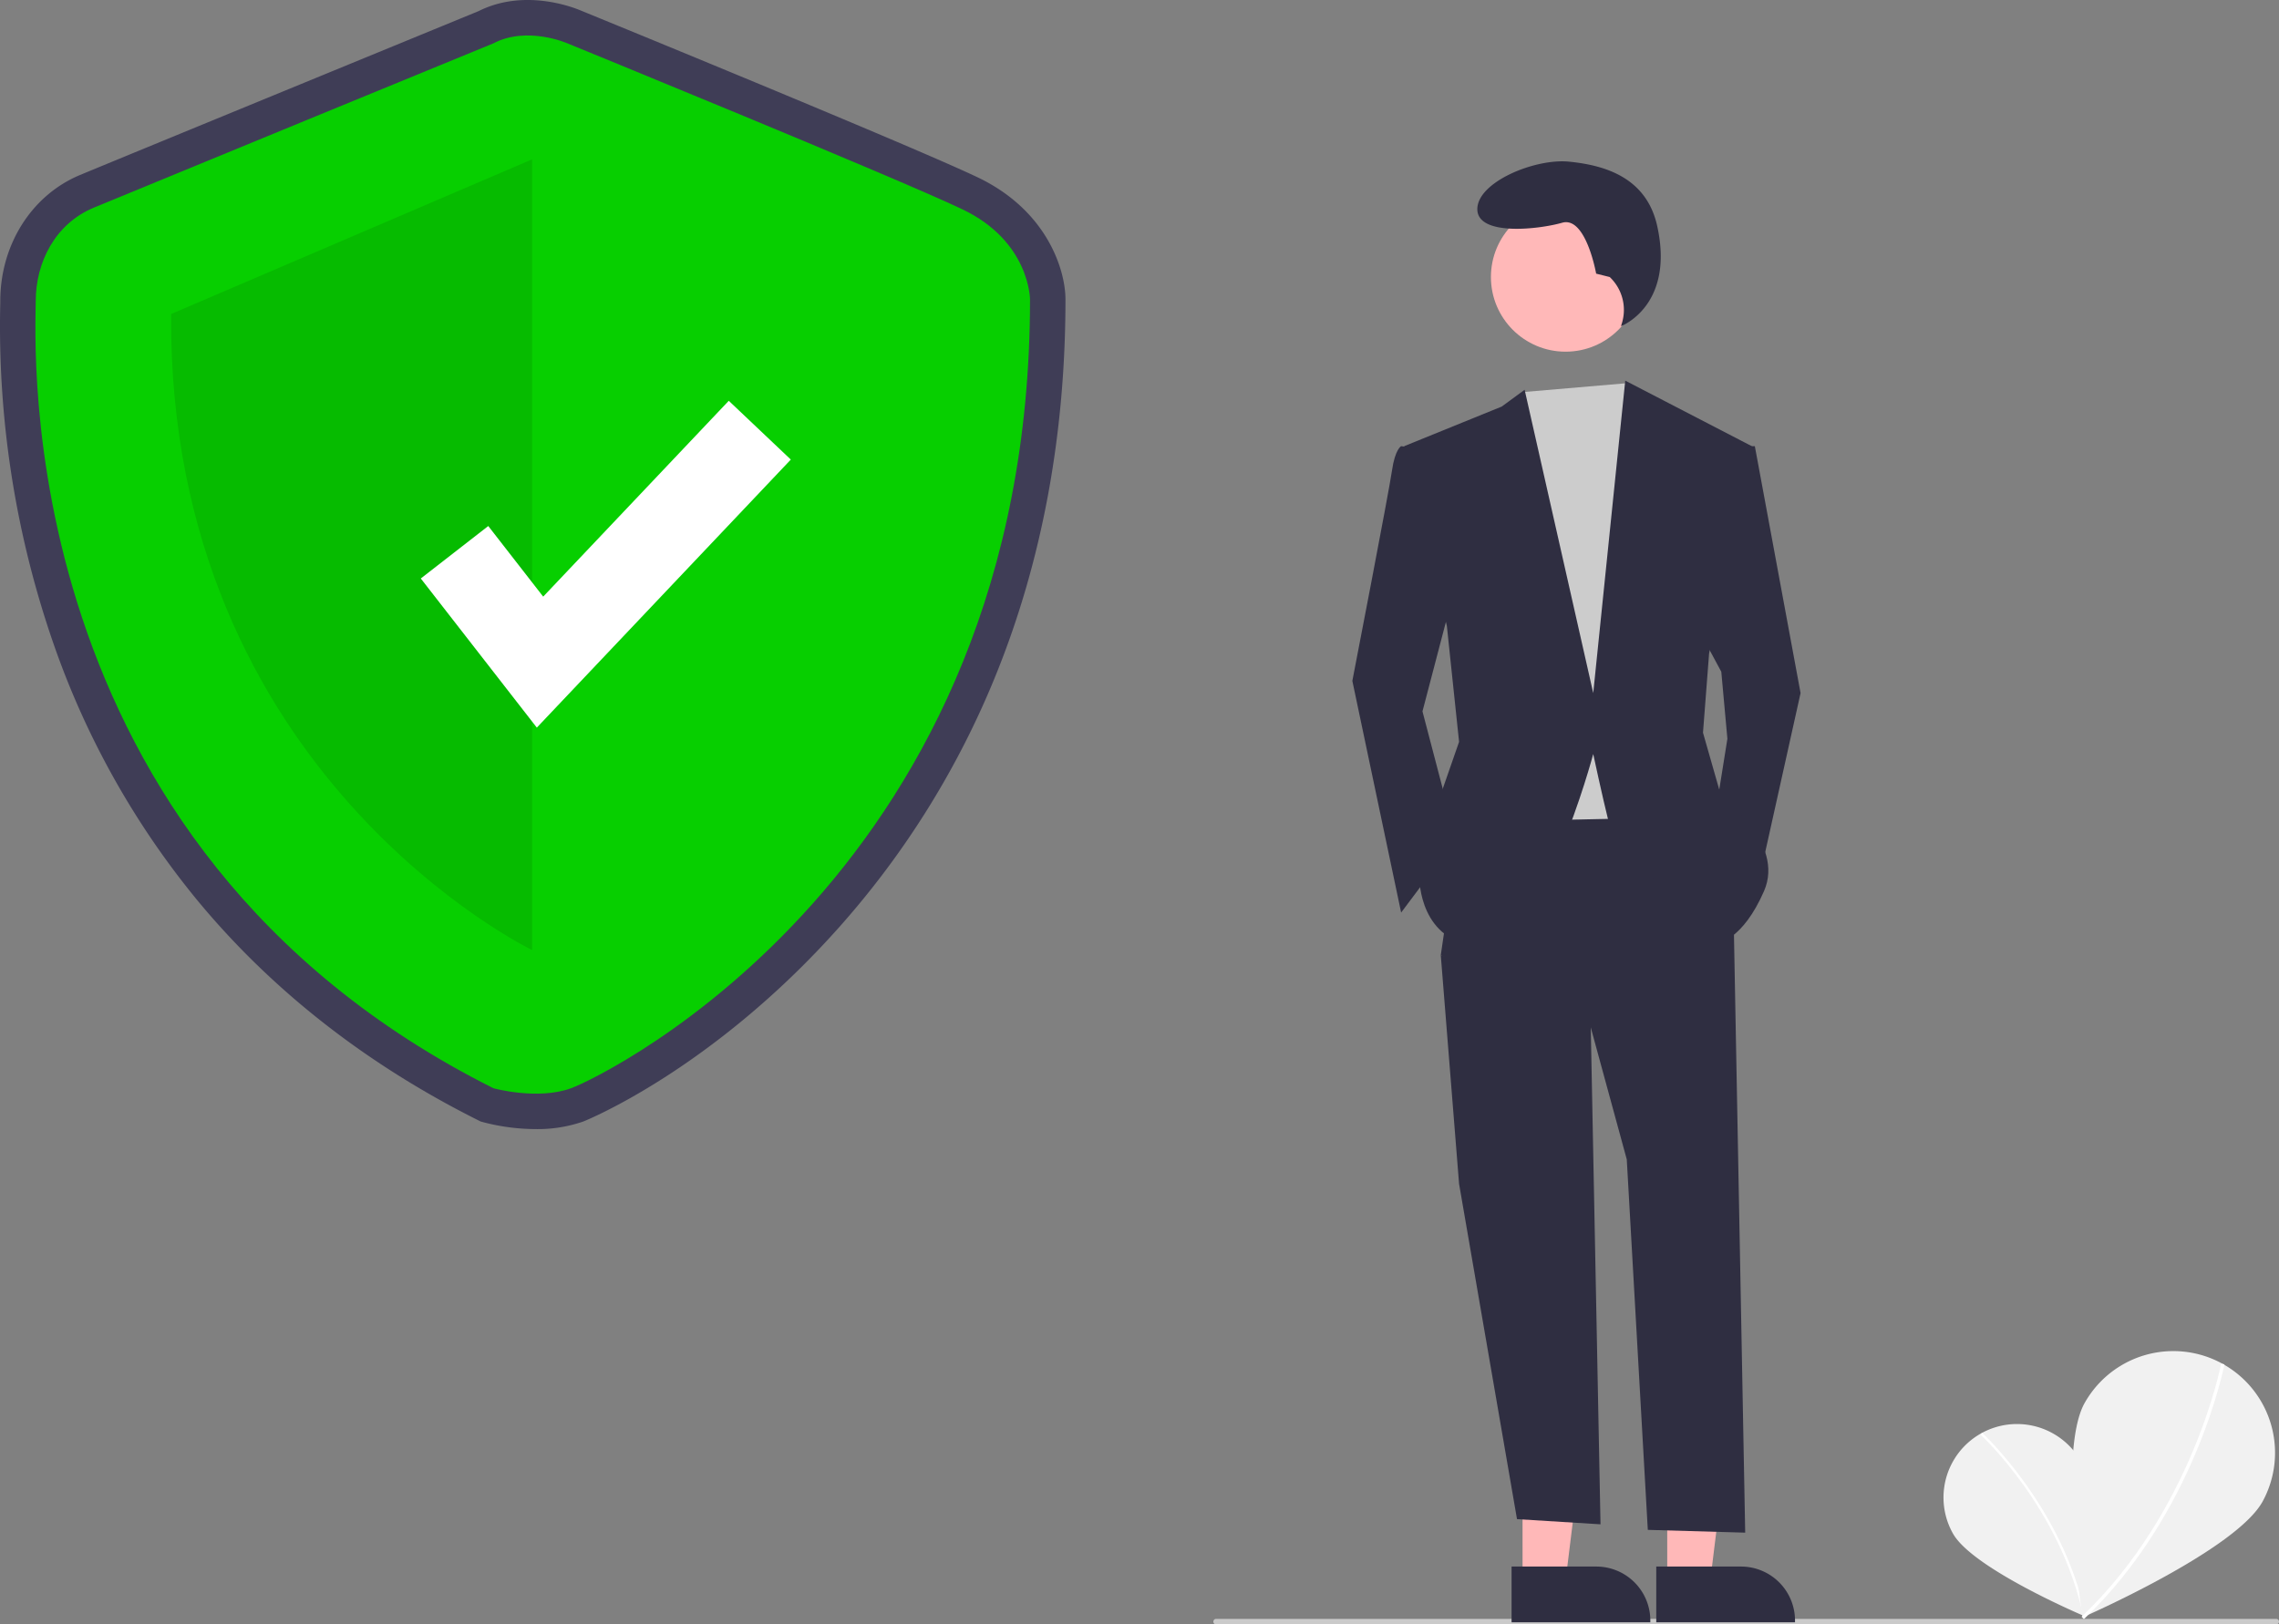 <svg xmlns="http://www.w3.org/2000/svg" width="819.081" height="584" viewBox="0 0 819.081 584">
  <rect x="0" y="0" width="819.081" height="584" fill="#808080" stroke="none"/>
  <g id="Group_116" data-name="Group 116" transform="translate(0.005 0)">
    <path id="Path_714" data-name="Path 714" d="M938.366,683.359c7.184,12.7,1.092,55.586,1.092,55.586s-39.891-16.886-47.073-29.578a26.413,26.413,0,0,1,45.981-26.007Z" transform="translate(-190.465 -158)" fill="#f1f1f1"/>
    <path id="Path_715" data-name="Path 715" d="M940.037,738.89l-.847.179c-8.162-38.778-36.666-65.075-36.953-65.336l.583-.641C903.109,673.354,931.815,699.83,940.037,738.89Z" transform="translate(-190.465 -158)" fill="#fff"/>
    <path id="Path_716" data-name="Path 716" d="M1003.64,697.818c-9.748,17.683-64.706,41.638-64.706,41.638s-9.061-59.263.682-76.941a36.556,36.556,0,0,1,64.025,35.3Z" transform="translate(-190.465 -158)" fill="#f1f1f1"/>
    <path id="Path_717" data-name="Path 717" d="M939.416,740.1l-.826-.869c39.769-37.768,50.065-90.445,50.164-90.973l1.178.222C989.833,649.009,979.475,702.055,939.416,740.1Z" transform="translate(-190.465 -158)" fill="#fff"/>
    <path id="Path_718" data-name="Path 718" d="M383.03,563.919a75.189,75.189,0,0,1-18.639-2.411l-1.2-.332-1.113-.558c-40.242-20.177-74.192-46.827-100.907-79.211a299.865,299.865,0,0,1-50.949-90.47A348.21,348.21,0,0,1,190.53,268.272c.017-.876.031-1.553.031-2.019,0-20.289,11.262-38.091,28.691-45.354,13.34-5.558,134.455-55.305,143.206-58.9,16.48-8.258,34.062-1.365,36.875-.16,6.311,2.58,118.275,48.375,142.471,59.9,24.936,11.874,31.589,33.206,31.589,43.938,0,48.588-8.415,94-25.011,134.967a312.517,312.517,0,0,1-56.162,90.511c-45.847,51.594-91.706,69.884-92.148,70.045a50.109,50.109,0,0,1-17.043,2.722Zm-10.785-26.714c3.976.891,13.129,2.228,19.1.052,7.579-2.764,45.962-22.668,81.83-63.032,49.557-55.769,74.7-125.875,74.739-208.372-.089-1.671-1.275-13.592-17.062-21.109-23.726-11.3-140.1-58.885-141.276-59.364l-.322-.136c-2.439-1.022-10.2-3.175-15.551-.371l-1.071.5c-1.3.533-129.863,53.338-143.575,59.051-9.592,4-13.009,13.9-13.009,21.83,0,.58-.015,1.423-.036,2.513-1.1,56.447,11.967,195.346,156.237,268.438Z" transform="translate(-190.465 -158)" fill="#3f3d56"/>
    <path id="Path_719" data-name="Path 719" d="M367.789,173.586S238.054,226.87,224.154,232.662s-20.85,19.692-20.85,33.592S192.879,461.532,367.789,549.228c0,0,15.875,4.392,27.919,0S560.653,470.7,560.653,265.675c0,0,0-20.85-24.325-32.434s-141.934-59.655-141.934-59.655S379.951,167.215,367.789,173.586Z" transform="translate(-190.465 -158)" fill="#07cf00"/>
    <path id="Path_720" data-name="Path 720" d="M381.689,215.286V499.537S250.8,436.53,251.954,270.887Z" transform="translate(-190.465 -158)" opacity="0.1"/>
    <path id="Path_721" data-name="Path 721" d="M192.931,261.581l-41.7-53.612,24.248-18.859,19.743,25.384,66.695-70.406,22.3,21.131Z" fill="#fff"/>
    <path id="Path_722" data-name="Path 722" d="M1008.54,742h-381a1,1,0,0,1,0-2h381a1,1,0,0,1,0,2Z" transform="translate(-190.465 -158)" fill="#cacaca"/>
    <path id="Path_723" data-name="Path 723" d="M547.206,568.237h15.465l7.358-59.653H547.2Z" fill="#ffb8b8"/>
    <path id="Path_724" data-name="Path 724" d="M733.725,721.188h30.459a19.411,19.411,0,0,1,19.41,19.409v.632l-49.868,0Z" transform="translate(-190.465 -158)" fill="#2f2e41"/>
    <path id="Path_725" data-name="Path 725" d="M599.206,568.237h15.465l7.358-59.653H599.2Z" fill="#ffb8b8"/>
    <path id="Path_726" data-name="Path 726" d="M785.725,721.188h30.459a19.411,19.411,0,0,1,19.41,19.409v.632l-49.868,0Z" transform="translate(-190.465 -158)" fill="#2f2e41"/>
    <path id="Path_727" data-name="Path 727" d="M571.514,358.75,575.224,548l-30.011-1.861L524.393,425.6l-6.576-82.189Z" fill="#2f2e41"/>
    <path id="Path_728" data-name="Path 728" d="M813.483,484.971,817.689,709l-35-1-7.56-133.17-13.15-48.217-53.7-25.2,8.767-60.271,78.9-1.1Z" transform="translate(-190.465 -158)" fill="#2f2e41"/>
    <circle id="Ellipse_27" data-name="Ellipse 27" cx="26.838" cy="26.838" r="26.838" transform="translate(535.838 72.756)" fill="#ffb8b8"/>
    <path id="Path_729" data-name="Path 729" d="M584.936,137.738l4.111,6.228,10.959,30.683L591.239,294.1l-51.505,1.1L533.16,158.211l13.773-17.216Z" fill="#ccc"/>
    <path id="Path_730" data-name="Path 730" d="M702.8,319.5l-8.767-1.1s-2.192,1.1-3.287,8.767S676.5,402.783,676.5,402.783l17.533,83.284,19.725-26.3-12.054-46.025,12.054-46.025Z" transform="translate(-190.465 -158)" fill="#2f2e41"/>
    <path id="Path_731" data-name="Path 731" d="M624.114,160.4h6.575l16.438,88.762L631.785,318.2,616.443,293l4.383-27.4L618.635,241.5l-7.671-14.247Z" fill="#2f2e41"/>
    <path id="Path_732" data-name="Path 732" d="M769,257.594l-4.88-1.22s-3.66-20.739-12.2-18.3-30.5,4.88-30.5-4.88,20.739-18.3,32.938-17.079,27.779,5.267,31.718,23.178c6.314,28.713-13.026,35.966-13.026,35.966l.322-1.045A16.282,16.282,0,0,0,769,257.594Z" transform="translate(-190.465 -158)" fill="#2f2e41"/>
    <path id="Path_733" data-name="Path 733" d="M695.132,318.4,730.2,304.157l8.219-6.027,24.656,109.036L774.58,294.842,820.058,318.4,804.716,392.92l-2.192,28.492,6.575,23.013s23.013,16.438,15.342,33.971S808,497.025,808,497.025s-37.259-35.067-39.45-43.834-5.479-24.108-5.479-24.108-18.629,70.134-40.546,69.038-21.917-24.108-21.917-24.108L706.09,449.9l8.767-25.2-4.383-41.642Z" transform="translate(-190.465 -158)" fill="#2f2e41"/>
  </g>
</svg>
